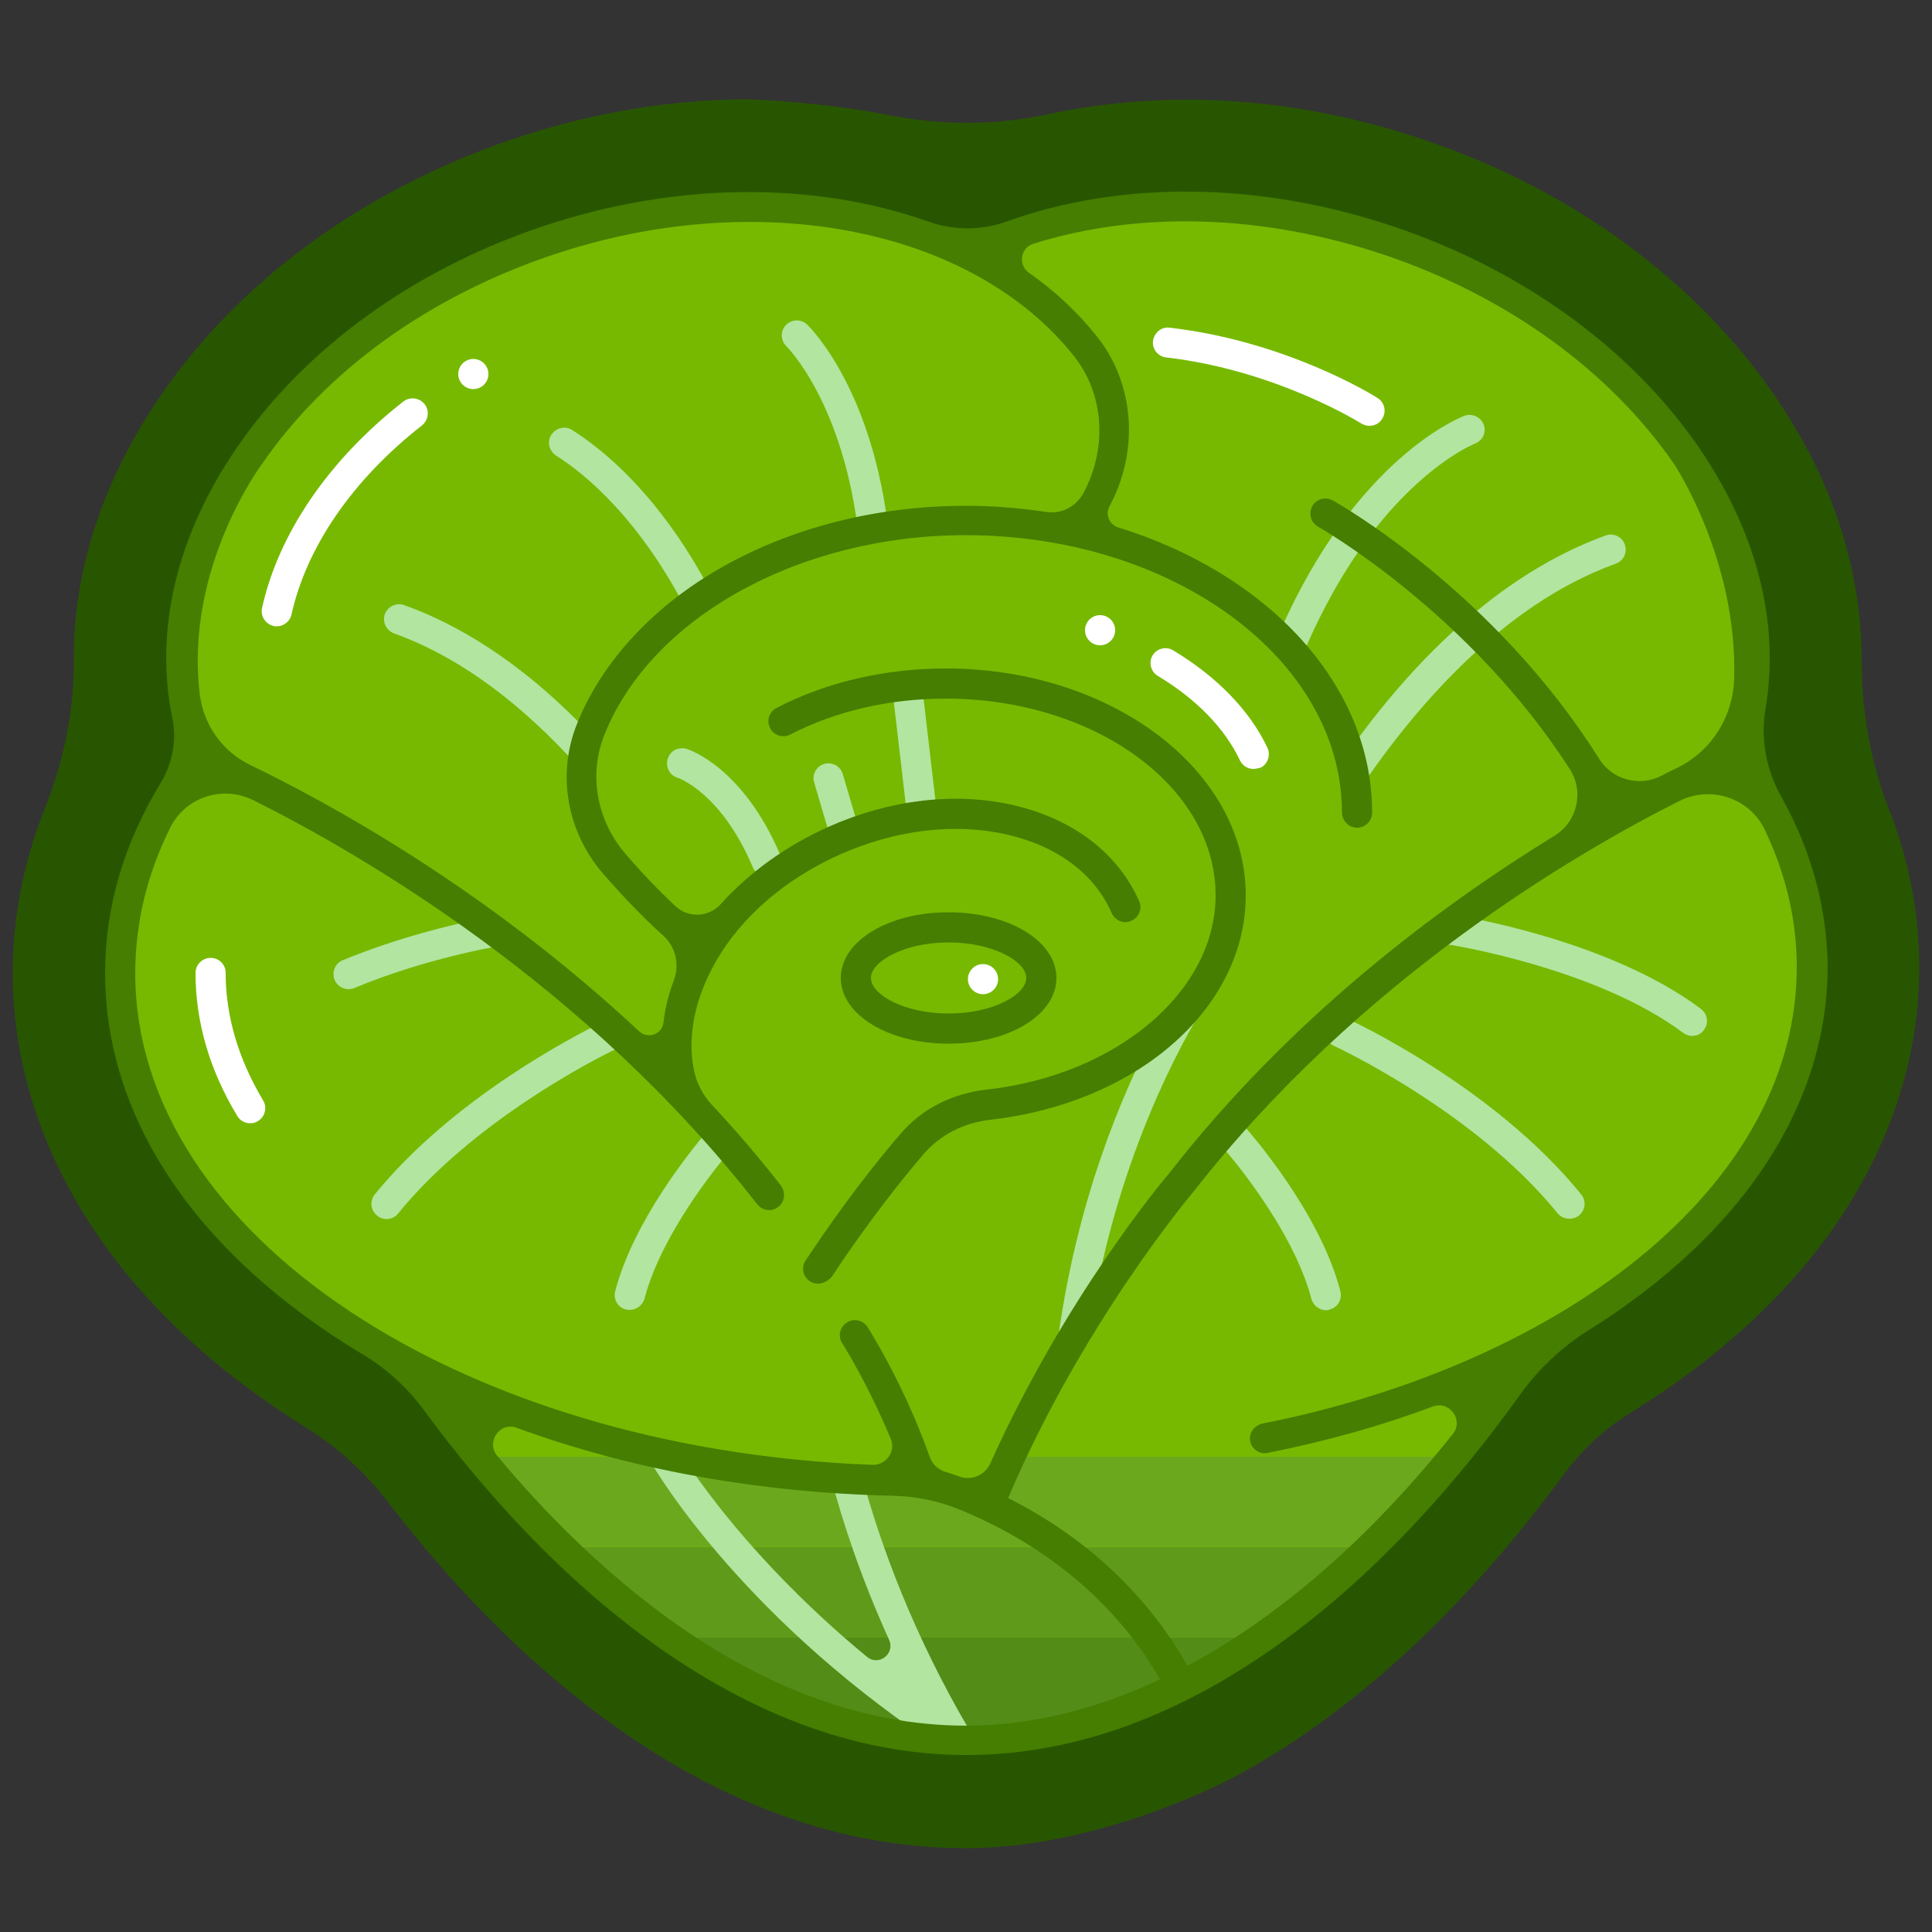 <?xml version="1.0" encoding="utf-8"?>
<!-- Generator: Adobe Illustrator 20.0.0, SVG Export Plug-In . SVG Version: 6.00 Build 0)  -->
<svg version="1.1" id="Layer_1" xmlns="http://www.w3.org/2000/svg" xmlns:xlink="http://www.w3.org/1999/xlink" x="0px" y="0px"
	 viewBox="0 0 500 500" style="enable-background:new 0 0 500 500;" xml:space="preserve">
<rect x="0" y="0" width="500" height="500" fill="#333333" stroke="none"/>
<style type="text/css">
	.st0{fill:#214911;}
	.st1{fill:#FFBC00;}
	.st2{fill:#FFBC00;stroke:#FFBC00;stroke-width:6;stroke-miterlimit:10;}
	.st3{fill:#B8CC36;stroke:#385100;stroke-width:6;stroke-linejoin:round;stroke-miterlimit:10;}
	.st4{fill:none;stroke:#B8CC36;stroke-linecap:round;stroke-miterlimit:10;}
	.st5{fill:#B8CC36;stroke:#385100;stroke-miterlimit:10;}
	.st6{fill:none;stroke:#385100;stroke-linecap:round;stroke-miterlimit:10;}
	.st7{fill:#B8CC36;stroke:#385100;stroke-linecap:round;stroke-miterlimit:10;}
	.st8{fill:#FFEB00;}
	.st9{fill:#86B068;}
	.st10{fill:#86B068;stroke:#506630;stroke-width:6;stroke-linecap:round;stroke-linejoin:round;stroke-miterlimit:10;}
	.st11{fill:#63B218;}
	.st12{fill:#63B218;stroke:#477B21;stroke-linecap:round;stroke-linejoin:round;stroke-miterlimit:10;}
	.st13{fill:none;stroke:#477B21;stroke-width:6;stroke-miterlimit:10;}
	.st14{fill:none;stroke:#A2D400;stroke-width:3;stroke-linecap:round;stroke-linejoin:round;stroke-miterlimit:10;}
	.st15{fill:#B8CC36;}
	.st16{fill:#658205;}
	.st17{display:none;fill:#D1A982;}
	.st18{fill:#974565;}
	.st19{fill:#5D283D;}
	.st20{fill:#00FFFF;}
	.st21{fill:#86B068;stroke:#506630;stroke-linecap:round;stroke-linejoin:round;stroke-miterlimit:10;}
	.st22{fill:#98B55E;stroke:#006837;stroke-linecap:round;stroke-linejoin:round;stroke-miterlimit:10;}
	.st23{fill:#B9CE6E;stroke:#838226;stroke-width:3;stroke-miterlimit:10;}
	.st24{fill:none;stroke:#718227;stroke-miterlimit:10;}
	.st25{fill:#B9CE6E;stroke:#838226;stroke-miterlimit:10;}
	.st26{fill:#E0E2D0;}
	.st27{fill:none;stroke:#718227;stroke-width:3;stroke-miterlimit:10;}
	.st28{fill:none;stroke:#FFFFFF;stroke-linecap:round;stroke-miterlimit:10;}
	.st29{fill:#C2D66B;}
	.st30{fill:#E6E8D4;}
	.st31{fill:#718227;}
	.st32{fill:#FFFFFF;}
	.st33{fill:#974565;stroke:#5D283D;stroke-miterlimit:10;}
	.st34{fill:none;stroke:#5D283D;stroke-width:3;stroke-miterlimit:10;}
	.st35{fill:none;stroke:#5D283D;stroke-miterlimit:10;}
	.st36{fill:#EDDBCD;}
	.st37{fill:#F4E1D4;}
	.st38{fill:none;stroke:#5D283D;stroke-width:8.15;stroke-miterlimit:10;}
	.st39{fill:none;stroke:#5D283D;stroke-width:24.449;stroke-miterlimit:10;}
	.st40{fill:none;stroke:#89A037;stroke-width:3;stroke-linecap:round;stroke-linejoin:round;stroke-miterlimit:10;}
	.st41{fill:none;stroke:#89A037;stroke-width:2.435;stroke-linecap:round;stroke-linejoin:round;stroke-miterlimit:10;}
	.st42{fill:none;stroke:#89A037;stroke-width:2.794;stroke-linecap:round;stroke-linejoin:round;stroke-miterlimit:10;}
	.st43{fill:none;stroke:#89A037;stroke-width:0.719;stroke-linecap:round;stroke-linejoin:round;stroke-miterlimit:10;}
	.st44{fill:none;stroke:#385100;stroke-linecap:round;stroke-linejoin:round;stroke-miterlimit:10;}
	.st45{fill:none;stroke:#89A037;stroke-width:1.053;stroke-linecap:round;stroke-linejoin:round;stroke-miterlimit:10;}
	.st46{opacity:0.8;fill:none;stroke:#658205;stroke-width:3;stroke-miterlimit:10;}
	.st47{opacity:0.6;fill:none;stroke:#658205;stroke-width:3;stroke-miterlimit:10;}
	.st48{opacity:0.4;fill:none;stroke:#658205;stroke-width:3;stroke-miterlimit:10;}
	.st49{opacity:0.2;fill:none;stroke:#658205;stroke-width:3;stroke-miterlimit:10;}
	.st50{fill:none;stroke:#D7E68B;stroke-width:3;stroke-linecap:round;stroke-linejoin:round;stroke-miterlimit:10;}
	.st51{fill:#385100;}
	.st52{fill:#769020;}
	.st53{fill:#869F29;}
	.st54{fill:#97AD31;}
	.st55{fill:#A7BB3A;}
	.st56{fill:#D7E68B;}
	.st57{fill:#88B043;stroke:#416F0F;stroke-miterlimit:10;}
	.st58{fill:none;stroke:#416F0F;stroke-width:0.898;stroke-miterlimit:10;}
	.st59{fill:none;stroke:#416F0F;stroke-miterlimit:10;}
	.st60{fill:#E4F2C4;stroke:#416F0F;stroke-miterlimit:10;}
	.st61{fill:#97BF4B;}
	.st62{opacity:0.8;fill:none;stroke:#E4F2C4;stroke-width:3;stroke-linecap:round;stroke-linejoin:round;stroke-miterlimit:10;}
	.st63{opacity:0.6;fill:none;stroke:#E4F2C4;stroke-width:3;stroke-linecap:round;stroke-linejoin:round;stroke-miterlimit:10;}
	.st64{opacity:0.4;fill:none;stroke:#E4F2C4;stroke-width:3;stroke-linecap:round;stroke-linejoin:round;stroke-miterlimit:10;}
	.st65{opacity:0.2;fill:none;stroke:#E4F2C4;stroke-width:3;stroke-linecap:round;stroke-linejoin:round;stroke-miterlimit:10;}
	.st66{fill:#97BF4B;stroke:#416F0F;stroke-miterlimit:10;}
	.st67{fill:none;stroke:#FFFFFF;stroke-linecap:round;stroke-linejoin:round;stroke-miterlimit:10;}
	.st68{fill:#416F0F;}
	.st69{fill:#E4F2C4;}
	.st70{fill:#D5E7AF;}
	.st71{fill:#C5DD97;}
	.st72{fill:#B7D27F;}
	.st73{fill:#A7C869;}
	.st74{fill:none;stroke:#FFFFFF;stroke-width:7.954;stroke-linecap:round;stroke-linejoin:round;stroke-miterlimit:10;}
	.st75{fill:#A2D400;}
	.st76{fill:none;stroke:#477B21;stroke-linecap:round;stroke-linejoin:round;stroke-miterlimit:10;}
	.st77{fill:none;stroke:#A2D400;stroke-linecap:round;stroke-linejoin:round;stroke-miterlimit:10;}
	.st78{fill:none;stroke:#A4D173;stroke-width:3;stroke-miterlimit:10;}
	.st79{fill:none;stroke:#98CA63;stroke-width:3;stroke-miterlimit:10;}
	.st80{fill:none;stroke:#8CC354;stroke-width:3;stroke-miterlimit:10;}
	.st81{fill:none;stroke:#7FBD44;stroke-width:3;stroke-miterlimit:10;}
	.st82{fill:none;stroke:#72B636;stroke-width:3;stroke-miterlimit:10;}
	.st83{fill:#A4D173;}
	.st84{fill:#98CA63;}
	.st85{fill:#8CC354;}
	.st86{fill:#7FBD44;}
	.st87{fill:#72B636;}
	.st88{fill:#477B21;}
	.st89{fill:none;stroke:#506630;stroke-linecap:round;stroke-linejoin:round;stroke-miterlimit:10;}
	.st90{opacity:0.3;}
	.st91{fill:none;stroke:#506630;stroke-width:3;stroke-linecap:round;stroke-linejoin:round;stroke-miterlimit:10;}
	.st92{opacity:0.75;fill:none;stroke:#C98353;stroke-linejoin:round;stroke-miterlimit:10;}
	.st93{opacity:0.5;fill:none;stroke:#C98353;stroke-linejoin:round;stroke-miterlimit:10;}
	.st94{opacity:0.25;fill:none;stroke:#C98353;stroke-linejoin:round;stroke-miterlimit:10;}
	.st95{fill:#506630;}
	.st96{fill:#719155;}
	.st97{fill:#B78D5C;}
	.st98{fill:#A79861;}
	.st99{fill:#97A466;}
	.st100{fill:none;stroke:#FFBC00;stroke-linecap:round;stroke-miterlimit:10;}
	.st101{fill:#8F5B09;stroke:#462816;stroke-miterlimit:10;}
	.st102{fill:none;stroke:#462816;stroke-linecap:round;stroke-miterlimit:10;}
	.st103{fill:#8F5B09;}
	.st104{fill:#462816;}
	.st105{fill:#3E661B;}
	.st106{fill:none;stroke:#93BF54;stroke-width:3;stroke-linecap:round;stroke-linejoin:round;stroke-miterlimit:10;}
	.st107{fill:none;stroke:#6EA729;stroke-width:3;stroke-linecap:round;stroke-linejoin:round;stroke-miterlimit:10;}
	.st108{fill:none;stroke:#477C1F;stroke-width:3;stroke-linecap:round;stroke-linejoin:round;stroke-miterlimit:10;}
	.st109{fill:none;stroke:#93BF54;stroke-linecap:round;stroke-linejoin:round;stroke-miterlimit:10;}
	.st110{fill:none;stroke:#6EA729;stroke-linecap:round;stroke-linejoin:round;stroke-miterlimit:10;}
	.st111{fill:none;stroke:#477C1F;stroke-linecap:round;stroke-linejoin:round;stroke-miterlimit:10;}
	.st112{opacity:0.9;fill:none;stroke:#E4EDCA;stroke-width:3;stroke-linecap:round;stroke-linejoin:round;stroke-miterlimit:10;}
	.st113{fill:none;stroke:#E4EDCA;stroke-width:3;stroke-linecap:round;stroke-linejoin:round;stroke-miterlimit:10;}
	.st114{opacity:0.7;fill:none;stroke:#E4EDCA;stroke-width:3;stroke-linecap:round;stroke-linejoin:round;stroke-miterlimit:10;}
	.st115{opacity:0.5;fill:none;stroke:#E4EDCA;stroke-width:3;stroke-linecap:round;stroke-linejoin:round;stroke-miterlimit:10;}
	.st116{opacity:0.3;fill:none;stroke:#E4EDCA;stroke-width:3;stroke-linecap:round;stroke-linejoin:round;stroke-miterlimit:10;}
	.st117{opacity:0.1;fill:none;stroke:#E4EDCA;stroke-width:3;stroke-linecap:round;stroke-linejoin:round;stroke-miterlimit:10;}
	.st118{fill:#93BF54;}
	.st119{fill:#6EA729;}
	.st120{fill:#477C1F;}
	.st121{fill:#9CC365;}
	.st122{fill:#BCD592;}
	.st123{fill:#CCDEA9;}
	.st124{fill:#E4EDCA;}
	.st125{fill:#ACCC7B;}
	.st126{fill:#D8E5BC;}
	.st127{fill:none;stroke:#FFFFFF;stroke-width:7;stroke-linecap:round;stroke-linejoin:round;stroke-miterlimit:10;}
	.st128{fill:none;stroke:#6EA729;stroke-miterlimit:10;}
	.st129{fill:#FCFCFC;}
	.st130{fill:#76B900;}
	.st131{fill:#285600;}
	.st132{fill:none;stroke:#457E00;stroke-miterlimit:10;}
	.st133{fill:none;stroke:#457E00;stroke-linecap:round;stroke-miterlimit:10;}
	.st134{fill:none;stroke:#B2E5A0;stroke-linecap:round;stroke-miterlimit:10;}
	.st135{fill:#76B900;stroke:#457E00;stroke-linecap:round;stroke-miterlimit:10;}
	.st136{opacity:0.75;fill:none;stroke:#457E00;stroke-width:3;stroke-miterlimit:10;}
	.st137{opacity:0.5;fill:none;stroke:#457E00;stroke-width:3;stroke-miterlimit:10;}
	.st138{opacity:0.25;fill:none;stroke:#457E00;stroke-width:3;stroke-miterlimit:10;}
	.st139{fill:none;stroke:#FFFFFF;stroke-width:7.772;stroke-linecap:round;stroke-miterlimit:10;}
	.st140{fill:none;stroke:#6EA729;stroke-width:7.772;stroke-miterlimit:10;}
	.st141{fill:#B2E5A0;}
	.st142{fill:#457E00;}
	.st143{fill:#538C17;}
	.st144{fill:#609A1A;}
	.st145{fill:#6CA81E;}
</style>
<rect x="-5743.9" y="-365.3" class="st17" width="6576.8" height="1230.5"/>
<path class="st131" d="M194,25.7L194,25.7L194,25.7c-20.5,0-41.2,3.5-61.6,10.4c-38,12.9-70.2,36.3-90.7,66.1
	c-15.1,22-22.8,45.6-22.6,68.8c0.1,13.2-2.7,26.3-7.6,38.5c-5.4,13.7-8.2,27.8-8.2,42.4c0,26,9.3,51.7,26.8,74.4
	c12.4,16.1,29.2,30.8,49,43.1c8,5,15.1,11.3,20.9,18.8c12.3,16.1,28.7,34.6,48.4,50.4c32.6,26.3,66.8,39.7,101.5,39.7
	c33.6,0,65.4-16.3,68.9-18.1c30.4-16.1,59.8-43.1,85.8-78.5c4.7-6.4,10.6-11.9,17.4-16.1c19.8-12.2,36.5-26.8,48.8-42.8
	c17-22.1,25.9-47.1,25.9-72.4c0-14-2.6-27.6-7.8-40.8c-4.8-12.3-7.1-25.3-7.1-38.5c0-6.7-0.6-13.6-1.9-20.5
	c-3.1-16.6-10-32.7-20.4-47.9c-20.5-30-52.8-53.7-90.9-66.5c-20.3-6.9-41-10.4-61.6-10.4c-12.1,0-24.1,1.3-35.5,3.7
	c-13.6,3-27.7,3-41.4,0.3C212.2,26.3,194,25.7,194,25.7z"/>
<path class="st130" d="M393.6,352.1c46.6-23.9,76.6-60.6,76.6-101.8c0-19-6.3-37.4-18.5-54.4C468.8,144.4,427.6,84,359.5,61
	c-17.8-6-35.9-9-53.3-9c-20,0-39,3.9-55.7,11.7c-4.1-1.9-8.4-3.7-12.9-5.2c-13.4-4.4-27.9-6.6-42.8-6.6c-17.5,0-35.6,3-53.3,9
	C108.7,72.1,81,92.1,63.6,117.3c-17.5,25.4-22.6,53-14.4,78c-12.8,17.7-19.4,36.7-19.4,56.5c0,42.6,31.1,80.5,79.5,105.1
	C134,393,184.4,452,249.9,452c28.4,0,57.2-15.2,57.2-15.2C338,420.5,368,390.9,393.6,352.1z"/>
<path class="st32" d="M71.6,162.1c-0.3,0-0.6,0-0.8-0.1c-2.1-0.5-3.4-2.5-3-4.6c4.3-19.4,17.3-38.4,36.6-53.5c1.7-1.3,4.1-1,5.5,0.7
	c1.3,1.7,1,4.1-0.7,5.5c-17.9,14-29.9,31.4-33.8,49.1C75,160.8,73.4,162.1,71.6,162.1z"/>
<path class="st32" d="M64.7,290.7c-1.3,0-2.6-0.7-3.3-1.9c-7.2-11.9-10.8-24.4-10.8-37c0-2.1,1.7-3.9,3.9-3.9s3.9,1.7,3.9,3.9
	c0,11.2,3.3,22.3,9.7,33c1.1,1.8,0.5,4.2-1.3,5.3C66.1,290.6,65.4,290.7,64.7,290.7z"/>
<path class="st141" d="M131.7,244.4c-0.2,0-20.4,3.1-40,11.3c-0.5,0.2-1,0.3-1.5,0.3c-1.5,0-3-0.9-3.6-2.4c-0.8-2,0.1-4.3,2.1-5.1
	c14.1-5.8,28.1-9.2,35.8-10.7L131.7,244.4z"/>
<path class="st141" d="M155.9,264.5c-7.7,3.8-38.8,19.9-58.9,44.6c-1.4,1.7-1.1,4.1,0.6,5.5c0.7,0.6,1.6,0.9,2.4,0.9
	c1.1,0,2.3-0.5,3-1.4c19.4-23.9,50.9-40,56.8-42.8C157.7,269.6,156.3,267.1,155.9,264.5z"/>
<path class="st141" d="M183,292.8c-3.6,4.2-19,22.9-23.8,41.4c-0.5,2.1,0.7,4.2,2.8,4.7c0.3,0.1,0.7,0.1,1,0.1
	c1.7,0,3.3-1.2,3.8-2.9c4.3-16.5,18.5-34,22-38.1C185.9,297.2,184,295.2,183,292.8z"/>
<path class="st141" d="M437.9,268.1c-0.8,0-1.6-0.3-2.3-0.8c-22.6-16.9-60.7-22.9-61.1-22.9c-2.1-0.3-3.6-2.3-3.3-4.4
	c0.3-2.1,2.3-3.6,4.4-3.3c1.6,0.2,40.5,6.3,64.6,24.4c1.7,1.3,2.1,3.7,0.8,5.4C440.3,267.6,439.1,268.1,437.9,268.1z"/>
<path class="st141" d="M406.1,315.4c-1.1,0-2.3-0.5-3-1.4c-21.4-26.4-57.4-43.1-57.8-43.3c-2-0.9-2.8-3.2-1.9-5.2
	c0.9-2,3.2-2.8,5.2-1.9c1.5,0.7,38.1,17.7,60.6,45.5c1.4,1.7,1.1,4.1-0.6,5.5C407.8,315.2,407,315.4,406.1,315.4z"/>
<path class="st141" d="M343.2,339.1c-1.7,0-3.3-1.2-3.8-2.9c-4.9-18.8-22.6-38.9-22.8-39.1c-1.4-1.6-1.3-4.1,0.3-5.5
	c1.6-1.4,4.1-1.3,5.5,0.3c0.8,0.9,19.2,21.7,24.5,42.3c0.5,2.1-0.7,4.2-2.8,4.7C343.9,339.1,343.5,339.1,343.2,339.1z"/>
<path class="st141" d="M152.2,189.4c-17.9-18.8-34.7-28.2-47.6-32.8c-2-0.7-4.2,0.3-5,2.3c-0.7,2,0.3,4.2,2.3,5
	c18.4,6.6,34.2,19.6,47.2,33.9C149.5,194.7,150.6,191.9,152.2,189.4z"/>
<path class="st141" d="M185.1,155.3c-2.4-4.7-4.9-9.1-7.6-13.3c-10.9-16.9-22-26-29.4-30.7c-1.8-1.2-4.2-0.6-5.4,1.2
	s-0.6,4.2,1.2,5.4c7.6,4.8,21.9,16.5,34.5,41.4C180.4,157.5,182.7,156.2,185.1,155.3z"/>
<path class="st141" d="M420.5,140.9c-0.7-2-3-3.1-5-2.3c-17.7,6.4-42.8,21.7-68.1,58.2c1.7,2.8,2.7,6.1,3.1,9.5
	c14.8-22.4,38-49.7,67.6-60.4C420.2,145.2,421.2,143,420.5,140.9z"/>
<path class="st141" d="M384,109.9c-0.8-2-3-3-5-2.3c-1.5,0.6-28,11.1-47.7,55.7c2.4,1.4,4.5,3.2,6.2,5.3
	c5.2-12.1,11.8-23.9,20.3-34.1c12.7-15.2,23.7-19.6,23.9-19.7C383.7,114.1,384.7,111.9,384,109.9z"/>
<path class="st141" d="M227.7,138.5c0.8,0,1.6,0,2.4,0.1C226,101,209.9,85,208.9,84c-1.6-1.5-4-1.4-5.5,0.1c-1.5,1.6-1.4,4,0.1,5.5
	c0.2,0.2,14.9,14.7,18.8,49.7C224,138.8,225.9,138.5,227.7,138.5z"/>
<path class="st32" d="M324.4,199c-1.5,0-2.8-0.8-3.5-2.2c-3.9-8.3-11.3-15.9-21.3-21.9c-1.8-1.1-2.4-3.5-1.3-5.3
	c1.1-1.8,3.5-2.4,5.3-1.3c11.3,6.8,19.8,15.5,24.4,25.2c0.9,1.9,0.1,4.3-1.8,5.2C325.6,198.8,325,199,324.4,199z"/>
<path class="st141" d="M299,266.8c-8.5,16-20.6,44.2-25.4,81.3c2.3-0.9,4.8-1.4,7.3-1.4c0.2,0,0.5,0,0.7,0
	c6.4-45.7,24.6-77.7,30.6-87.3C308.8,263.3,304,266,299,266.8z"/>
<path class="st141" d="M198.4,226.8c-1.5,0-3-0.9-3.6-2.4c-8.1-19.2-19.3-23.1-19.4-23.1c-2.1-0.6-3.2-2.8-2.6-4.9
	c0.6-2.1,2.8-3.2,4.9-2.6c0.6,0.2,14.6,4.7,24.3,27.6c0.8,2-0.1,4.3-2.1,5.1C199.4,226.7,198.9,226.8,198.4,226.8z"/>
<path class="st141" d="M238.7,214.9c-1.9,0-3.6-1.5-3.9-3.4l-3.4-29.1c-0.2-2.1,1.3-4.1,3.4-4.3c2.1-0.2,4.1,1.3,4.3,3.4l3.4,29.1
	c0.2,2.1-1.3,4.1-3.4,4.3C239,214.9,238.8,214.9,238.7,214.9z"/>
<path class="st141" d="M218.5,219.2c-1.7,0-3.2-1.1-3.7-2.8l-4.1-13.9c-0.6-2.1,0.6-4.2,2.6-4.8c2.1-0.6,4.2,0.6,4.8,2.6l4.1,13.9
	c0.6,2.1-0.6,4.2-2.6,4.8C219.2,219.2,218.9,219.2,218.5,219.2z"/>
<path class="st142" d="M211.7,332.2c-0.7,0-1.5-0.2-2.1-0.6c-1.8-1.2-2.3-3.6-1.1-5.4c9.8-14.8,18.7-26,24.5-32.7
	c5.5-6.5,13.4-10.5,22.2-11.5c33.8-3.7,59.4-25.4,59.4-50.3c0-28.1-31.3-50.9-69.9-50.9c-14.5,0-28.4,3.2-40.2,9.3
	c-1.9,1-4.3,0.2-5.2-1.7c-1-1.9-0.2-4.3,1.7-5.2c12.9-6.7,28.1-10.2,43.8-10.2c42.8,0,77.6,26.3,77.6,58.7
	c0,14.4-6.9,28.2-19.4,38.9c-12.1,10.4-28.8,17.2-46.8,19.2c-6.8,0.8-12.9,3.9-17.1,8.8c-5.6,6.5-14.3,17.4-23.9,31.9
	C214.2,331.6,212.9,332.2,211.7,332.2z"/>
<path class="st142" d="M245.5,270.1c-15.6,0-27.9-7.5-27.9-17s12.2-17,27.9-17s27.9,7.5,27.9,17S261.2,270.1,245.5,270.1z
	 M245.5,243.9c-11.5,0-20.1,4.9-20.1,9.2s8.6,9.2,20.1,9.2c11.5,0,20.1-4.9,20.1-9.2S257,243.9,245.5,243.9z"/>
<circle class="st32" cx="122.5" cy="96.8" r="3.9"/>
<circle class="st32" cx="284.7" cy="163.1" r="3.9"/>
<circle class="st32" cx="254.4" cy="253.4" r="3.9"/>
<path class="st32" d="M354.4,110.2c-0.7,0-1.4-0.2-2.1-0.6c-0.3-0.2-22.1-13.8-50.5-17.1c-2.1-0.2-3.7-2.2-3.4-4.3s2.2-3.7,4.3-3.4
	c30.3,3.5,52.9,17.6,53.8,18.2c1.8,1.1,2.4,3.5,1.2,5.4C357,109.6,355.7,110.2,354.4,110.2z"/>
<path class="st143" d="M171.8,423.8c13.7,10,28.9,18.4,45.3,23.3h63.8c15.1-4.4,26.2-10.3,26.2-10.3c7-3.7,13.9-8.1,20.7-13.1H171.8
	z"/>
<path class="st144" d="M354.8,400.4H144.9c8.1,8.2,17.1,16.2,26.8,23.3h156.1C337,417.1,346,409.3,354.8,400.4z"/>
<path class="st145" d="M258.3,377.1c-0.6,4.5-3.8,8.6-9.7,8.6c-4.4,0-7.3-2.3-8.8-5.4h-42.4c-3.3,0-5.8-1.3-7.5-3.3h-65.7
	c6.1,7.6,13,15.6,20.7,23.3h209.9c7.1-7.1,14-14.9,20.7-23.3H258.3z"/>
<path class="st141" d="M251.2,448.3c-14.8-25.1-23.3-48.4-28.1-66.1c-1.3,0.3-2.7,0.4-4.1,0.4c-1.4,0-2.7-0.1-4-0.4
	c3.1,11.9,7.9,26.3,15.1,42.2c1.6,3.6-2.7,6.9-5.7,4.4c-26.1-21.5-41.2-42-47-50.8c-1.3,0.3-2.6,0.4-4,0.4c-1.9,0-3.7-0.2-5.4-0.7
	c2.7,4.7,25.7,42.6,77.5,76.1L251.2,448.3z"/>
<path class="st142" d="M460.9,206c-3.8-6.8-5.3-14.7-4-22.5c3.8-22.2-2.2-45.8-17.3-67.8c-17.6-25.5-45.5-45.8-78.7-57
	c-34.6-11.7-70.5-12.1-100.3-1.4c-6.6,2.4-13.8,2.4-20.5,0C211.1,47,175,46.9,140.1,58.7c-33.2,11.2-61.1,31.4-78.7,57
	c-15.7,22.8-21.5,47.4-16.8,70.2c1.2,5.7,0,11.7-3,16.7c-9.5,15.6-14.4,32.1-14.4,49.2c0,36.5,22.2,70.7,62.6,96.2
	c1.3,0.8,2.6,1.6,3.9,2.4c6.2,3.7,11.6,8.6,15.9,14.4c16.8,22.9,35.4,42.3,54.4,56.8c28.3,21.6,57.2,32.6,86.1,32.6
	c29.6,0,59.2-11.5,88.2-34.2c19.4-15.2,38.2-35.4,55.2-59.2c4.7-6.5,10.6-12.1,17.4-16.4c7.4-4.6,14.3-9.6,20.7-15
	c27.1-22.9,41.4-50.4,41.4-79.4C472.8,234.9,468.8,220.1,460.9,206z M67.8,120.1c16.6-24.2,43.2-43.3,74.8-54
	c53.1-18,108.8-7.3,135.3,26c7.8,9.8,8.8,23.7,2.5,35.5v0c-1.9,3.5-5.7,5.5-9.6,4.9c-6.7-1-13.6-1.6-20.7-1.6
	c-23,0-44.8,5.5-63.1,15.8c-17.9,10.1-31.3,24.6-37.7,40.7c-5.2,13-2.6,27.8,6.7,38.6c5.2,6,10.4,11.4,15.6,16.1
	c3.3,2.9,4.3,7.5,2.8,11.6c-1.4,3.7-2.3,7.3-2.7,11c-0.4,3-4,4.3-6.3,2.2c-39.5-36.9-80.5-59.2-100.6-68.9
	c-7.2-3.5-12.1-10.3-13.1-18.3C47.7,146.8,67.8,120.1,67.8,120.1z M35,251.9c0-12.9,3-25.5,9-37.6c3.9-8,13.6-11.2,21.6-7.2
	C93.4,221,151.5,254.6,196,311.7c1.4,1.7,3.9,2,5.6,0.5c1.6-1.4,1.7-3.8,0.4-5.5c-5.7-7.3-11.7-14.3-17.8-20.8
	c-2.4-2.6-4.1-5.9-4.7-9.4c-1.6-8.6,0.4-18.1,5.5-27.2c6.7-12,18.4-22,32.7-28.3c14.3-6.3,29.6-8.1,43-5c13,3,22.6,10.2,27,20.3
	c0.9,2,3.2,2.9,5.1,2c2-0.9,2.9-3.2,2-5.1c-5.5-12.4-17-21.2-32.4-24.8c-15-3.5-32-1.5-47.8,5.5c-11,4.9-20.6,11.8-28,20
	c-3.1,3.5-8.4,3.8-11.8,0.6c-4.3-4-8.6-8.5-13-13.6c-7.4-8.7-9.5-20.4-5.4-30.7c12.1-30.4,50.5-51.7,93.5-51.7
	c53.7,0,97.3,32.1,97.4,71.7c0,2.1,1.6,3.9,3.7,4c2.3,0.1,4.1-1.7,4.1-3.9c0-33.3-27.2-61.9-65.7-73.8c-2.3-0.7-3.4-3.3-2.3-5.4l0,0
	c7.8-14.5,6.5-31.8-3.2-44c-5-6.3-10.9-11.8-17.6-16.5c-2.9-2-2.2-6.5,1.1-7.5c27.3-8.6,59.6-7.7,91,2.9
	c31.6,10.7,58.1,29.9,74.8,54c0,0,16.5,24.6,15.6,55.7c-0.3,9.8-5.9,18.7-14.7,23c-1.3,0.6-2.7,1.3-4.2,2.1
	c-5.7,2.9-12.7,1-16.1-4.5c-27-43-67.1-65.8-68.9-66.8c-1.9-1-4.2-0.4-5.3,1.5c-1,1.9-0.4,4.2,1.5,5.3c0.4,0.2,39.2,22.3,65.2,62.8
	c3.7,5.8,1.9,13.6-4,17.2c-29.5,18.1-68,46.7-99.6,87.2c-1.8,2.1-27.1,32.3-46.4,75.2c-1.4,3.1-4.9,4.6-8.1,3.4
	c-1.3-0.5-2.5-0.9-3.6-1.2c-1.9-0.6-3.3-2-4-3.9c-6.8-19.1-15.7-32.9-16.1-33.6c-1.2-1.8-3.6-2.3-5.4-1.1c-1.8,1.2-2.3,3.6-1.1,5.4
	c0.1,0.1,6.5,10.2,12.5,24.6c1.4,3.3-1.1,6.9-4.7,6.8C119.4,375.1,35,319.5,35,251.9z M250,446.6c-27.1,0-54.5-10.4-81.4-31
	c-13.7-10.5-27.2-23.6-39.9-38.8c-3-3.6,0.6-8.9,5-7.3c29.4,10.8,62.6,16.8,97.2,17.6c6,0.1,11.9,1.3,17.5,3.6
	c13.6,5.5,37.1,18.2,51.8,43.9C283.5,442.5,266.6,446.6,250,446.6z M426.4,323.7c-24.8,21-60.2,36.9-99.6,44.7
	c-2,0.4-3.5,2.2-3.3,4.2c0.2,2.3,2.4,3.9,4.6,3.4c15.1-3,29.4-7,42.7-12c4.3-1.6,8.1,3.5,5.2,7.1c-21.5,27-44.9,47.3-68.7,60
	c-12.9-22.8-31.8-36.1-46.4-43.4c19.3-45.4,47.6-78.8,47.8-79.1l0.1-0.1c42.8-54.8,98.4-87.4,125.8-101.2c8.1-4.1,18.2-0.8,22.1,7.4
	c5.5,11.5,8.3,23.4,8.3,35.6C465,276.9,451.7,302.3,426.4,323.7z"/>
</svg>